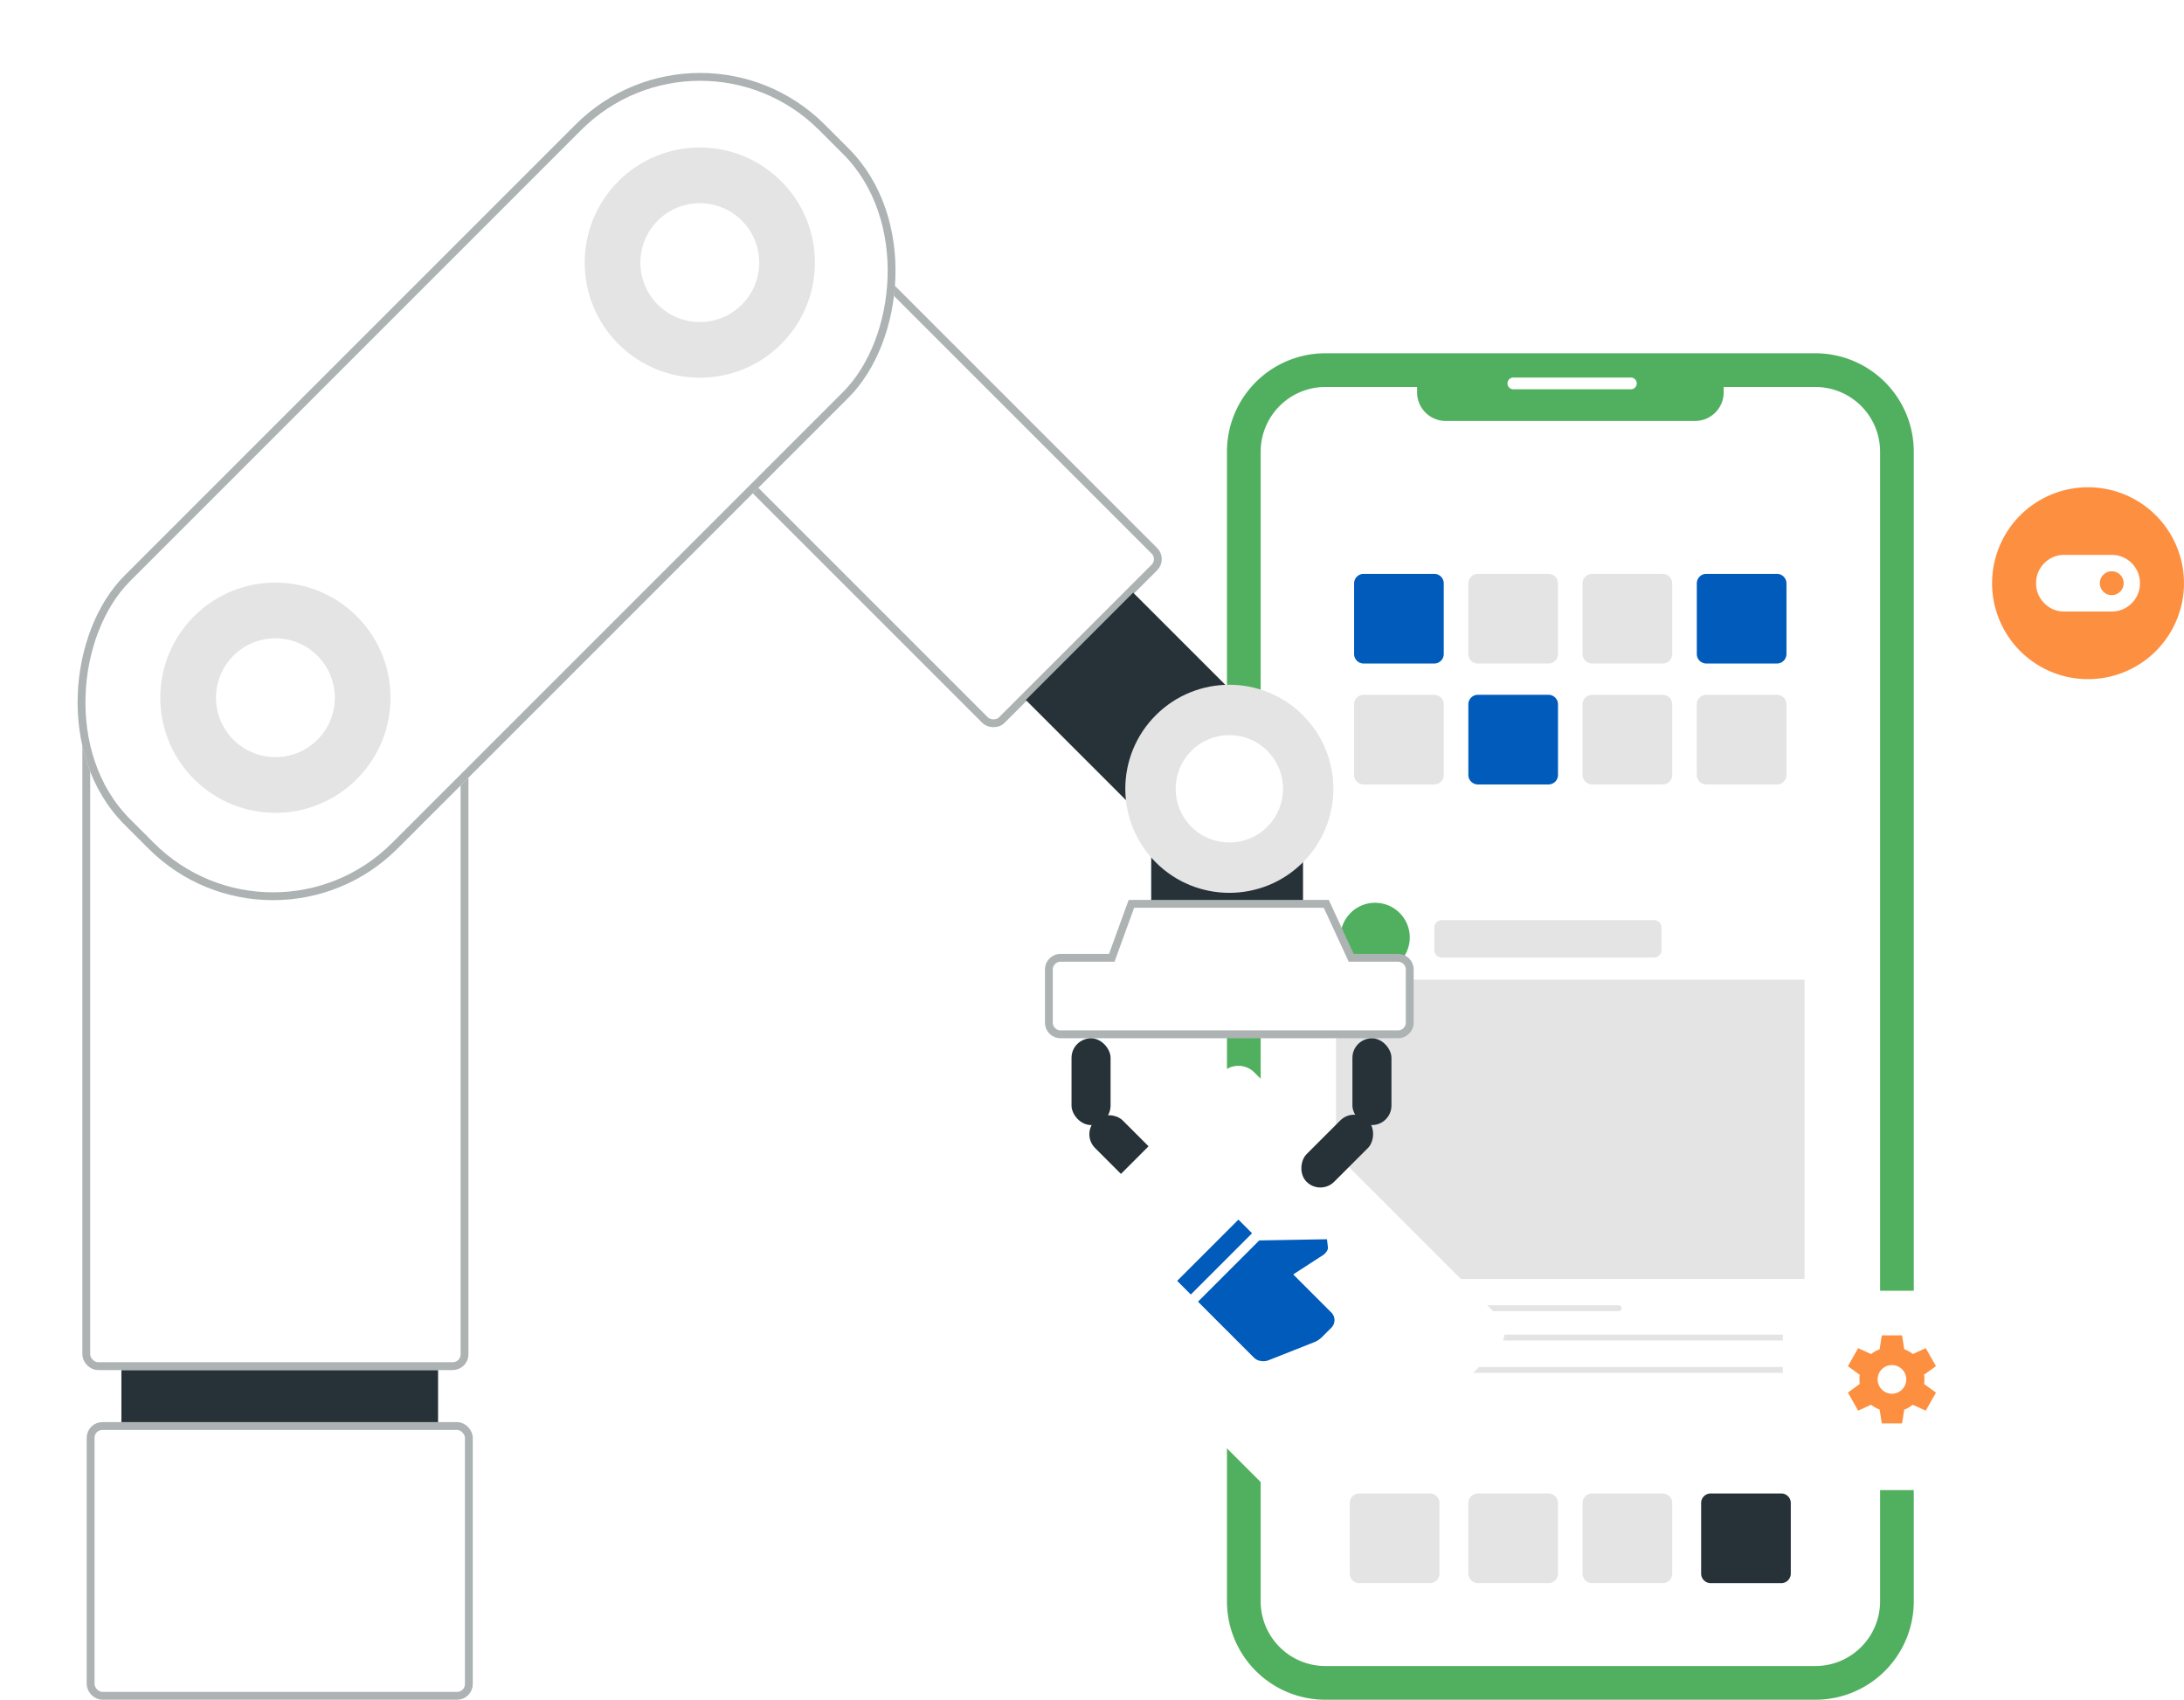 <svg xmlns="http://www.w3.org/2000/svg" xmlns:xlink="http://www.w3.org/1999/xlink" width="558" height="434.278" viewBox="0 0 558 434.278">
  <defs>
    <filter id="Path_7543" x="425.506" y="299.775" width="117.028" height="110.944" filterUnits="userSpaceOnUse">
      <feOffset dy="3" input="SourceAlpha"/>
      <feGaussianBlur stdDeviation="10" result="blur"/>
      <feFlood flood-opacity="0.122"/>
      <feComposite operator="in" in2="blur"/>
      <feComposite in="SourceGraphic"/>
    </filter>
    <filter id="Path_7546" x="230.381" y="235.428" width="190.925" height="190.925" filterUnits="userSpaceOnUse">
      <feOffset dy="3" input="SourceAlpha"/>
      <feGaussianBlur stdDeviation="11.5" result="blur-2"/>
      <feFlood flood-opacity="0.161"/>
      <feComposite operator="in" in2="blur-2"/>
      <feComposite in="SourceGraphic"/>
    </filter>
  </defs>
  <g id="Group_4363" data-name="Group 4363" transform="translate(6984 17295.846)">
    <g id="Group_4361" data-name="Group 4361" transform="translate(-6670.519 -17205.584)">
      <path id="Path_7513" data-name="Path 7513" d="M246.662,416.256h-125.2A25.145,25.145,0,0,1,96.32,391.116V97.381A25.145,25.145,0,0,1,121.461,72.24h125.2A25.145,25.145,0,0,1,271.8,97.381V391.116A25.145,25.145,0,0,1,246.662,416.256Z" transform="translate(-96.32 -72.24)" fill="#fff"/>
      <g id="Group_4364" data-name="Group 4364" transform="translate(20.113 280.845)">
        <path id="Path_7549" data-name="Path 7549" d="M152.249,168.188H134.216a2.436,2.436,0,0,1-2.437-2.437V147.718a2.436,2.436,0,0,1,2.437-2.437h18.032a2.436,2.436,0,0,1,2.437,2.437v18.032A2.436,2.436,0,0,1,152.249,168.188Z" transform="translate(-120.514 -134.809)" fill="#e4e4e4"/>
        <path id="Path_7550" data-name="Path 7550" d="M185.3,168.188H167.267a2.436,2.436,0,0,1-2.437-2.437V147.718a2.436,2.436,0,0,1,2.437-2.437H185.3a2.436,2.436,0,0,1,2.437,2.437v18.032A2.436,2.436,0,0,1,185.3,168.188Z" transform="translate(-123.27 -134.809)" fill="#e4e4e4"/>
        <path id="Path_7551" data-name="Path 7551" d="M218.348,168.188H200.316a2.436,2.436,0,0,1-2.437-2.437V147.718a2.436,2.436,0,0,1,2.437-2.437h18.032a2.436,2.436,0,0,1,2.437,2.437v18.032A2.436,2.436,0,0,1,218.348,168.188Z" transform="translate(-127.135 -134.809)" fill="#e4e4e4"/>
        <path id="Path_7552" data-name="Path 7552" d="M251.4,168.188H233.367a2.436,2.436,0,0,1-2.437-2.437V147.718a2.436,2.436,0,0,1,2.437-2.437H251.4a2.437,2.437,0,0,1,2.437,2.437v18.032A2.436,2.436,0,0,1,251.4,168.188Z" transform="translate(-129.892 -134.809)" fill="#263238"/>
      </g>
      <path id="Path_7514" data-name="Path 7514" d="M246.662,80.85a16.552,16.552,0,0,1,16.531,16.531V391.116a16.552,16.552,0,0,1-16.531,16.531h-125.2a16.552,16.552,0,0,1-16.531-16.531V97.381A16.552,16.552,0,0,1,121.461,80.85Zm0-8.61h-125.2A25.145,25.145,0,0,0,96.32,97.381V391.116a25.145,25.145,0,0,0,25.141,25.141h125.2A25.145,25.145,0,0,0,271.8,391.116V97.381A25.145,25.145,0,0,0,246.662,72.24Z" transform="translate(-96.32 -72.24)" fill="#51b05f"/>
      <path id="Path_7515" data-name="Path 7515" d="M229.667,73.221H151.33v9.113a7.315,7.315,0,0,0,7.312,7.312h63.713a7.315,7.315,0,0,0,7.312-7.312Z" transform="translate(-102.753 -72.355)" fill="#51b05f"/>
      <path id="Path_7516" data-name="Path 7516" d="M179.17,80.961h30.042" transform="translate(-106.008 -73.26)" fill="none" stroke="#fff" stroke-linecap="round" stroke-linejoin="round" stroke-width="3"/>
      <path id="Path_7524" data-name="Path 7524" d="M79.505,175.075a24.513,24.513,0,1,0-29.533,18.154A24.513,24.513,0,0,0,79.505,175.075Z" transform="translate(164.339 -110.639)" fill="#fd8f40"/>
      <path id="Path_7528" data-name="Path 7528" d="M247.21,210.042h-121a7,7,0,0,1-7-7V128.314a7,7,0,0,1,7-7H247.218a7,7,0,0,1,7,7v74.725A7.01,7.01,0,0,1,247.21,210.042Z" transform="translate(-98.997 -82.411)" fill="#fff"/>
      <path id="Path_7529" data-name="Path 7529" d="M152.249,168.188H134.216a2.436,2.436,0,0,1-2.437-2.437V147.718a2.436,2.436,0,0,1,2.437-2.437h18.032a2.436,2.436,0,0,1,2.437,2.437v18.032A2.436,2.436,0,0,1,152.249,168.188Z" transform="translate(-99.293 -88.92)" fill="#005bbb"/>
      <path id="Path_7530" data-name="Path 7530" d="M185.3,168.188H167.267a2.436,2.436,0,0,1-2.437-2.437V147.718a2.436,2.436,0,0,1,2.437-2.437H185.3a2.436,2.436,0,0,1,2.437,2.437v18.032A2.436,2.436,0,0,1,185.3,168.188Z" transform="translate(-103.157 -88.92)" fill="#e4e4e4"/>
      <path id="Path_7531" data-name="Path 7531" d="M218.348,168.188H200.316a2.436,2.436,0,0,1-2.437-2.437V147.718a2.436,2.436,0,0,1,2.437-2.437h18.032a2.436,2.436,0,0,1,2.437,2.437v18.032A2.436,2.436,0,0,1,218.348,168.188Z" transform="translate(-107.022 -88.92)" fill="#e4e4e4"/>
      <rect id="Rectangle_5488" data-name="Rectangle 5488" width="135.211" height="138.536" rx="7" transform="translate(20.113 133.442)" fill="#fff"/>
      <path id="Path_7532" data-name="Path 7532" d="M251.4,168.188H233.367a2.436,2.436,0,0,1-2.437-2.437V147.718a2.436,2.436,0,0,1,2.437-2.437H251.4a2.437,2.437,0,0,1,2.437,2.437v18.032A2.436,2.436,0,0,1,251.4,168.188Z" transform="translate(-110.887 -88.92)" fill="#005bbb"/>
      <path id="Path_7533" data-name="Path 7533" d="M152.249,203.177H134.216a2.436,2.436,0,0,1-2.437-2.437V182.707a2.436,2.436,0,0,1,2.437-2.437h18.032a2.436,2.436,0,0,1,2.437,2.437v18.032A2.431,2.431,0,0,1,152.249,203.177Z" transform="translate(-99.293 -93.011)" fill="#e4e4e4"/>
      <path id="Path_7534" data-name="Path 7534" d="M185.3,203.177H167.267a2.436,2.436,0,0,1-2.437-2.437V182.707a2.437,2.437,0,0,1,2.437-2.437H185.3a2.436,2.436,0,0,1,2.437,2.437v18.032A2.431,2.431,0,0,1,185.3,203.177Z" transform="translate(-103.157 -93.011)" fill="#005bbb"/>
      <path id="Path_7535" data-name="Path 7535" d="M218.348,203.177H200.316a2.436,2.436,0,0,1-2.437-2.437V182.707a2.436,2.436,0,0,1,2.437-2.437h18.032a2.436,2.436,0,0,1,2.437,2.437v18.032A2.431,2.431,0,0,1,218.348,203.177Z" transform="translate(-107.022 -93.011)" fill="#e4e4e4"/>
      <path id="Path_7536" data-name="Path 7536" d="M251.4,203.177H233.367a2.436,2.436,0,0,1-2.437-2.437V182.707a2.436,2.436,0,0,1,2.437-2.437H251.4a2.437,2.437,0,0,1,2.437,2.437v18.032A2.431,2.431,0,0,1,251.4,203.177Z" transform="translate(-110.887 -93.011)" fill="#e4e4e4"/>
      <path id="Path_7539" data-name="Path 7539" d="M240.645,248.5H186.773a1.95,1.95,0,0,1-2.093-1.767V240.7a1.95,1.95,0,0,1,2.093-1.767h53.873a1.95,1.95,0,0,1,2.093,1.767v6.031A1.941,1.941,0,0,1,240.645,248.5Z" transform="translate(-131.713 -94.109)" fill="#e4e4e4"/>
      <path id="Path_7540" data-name="Path 7540" d="M185.68,263.66h70.76" transform="translate(-156.365 -19.686)" fill="none" stroke="#e4e4e4" stroke-linecap="round" stroke-linejoin="round" stroke-width="1.5"/>
      <path id="Path_7541" data-name="Path 7541" d="M185.68,272.16H301.135" transform="translate(-156.365 -20.681)" fill="none" stroke="#e4e4e4" stroke-linecap="round" stroke-linejoin="round" stroke-width="1.5"/>
      <path id="Path_7542" data-name="Path 7542" d="M185.68,281.529H301.135" transform="translate(-156.365 -21.777)" fill="none" stroke="#e4e4e4" stroke-linecap="round" stroke-linejoin="round" stroke-width="1.5"/>
      <g transform="matrix(1, 0, 0, 1, -313.48, -90.26)" filter="url(#Path_7543)">
        <path id="Path_7543-2" data-name="Path 7543" d="M308.165,390.864H262.281a5.572,5.572,0,0,1-5.572-5.572v-39.8a5.572,5.572,0,0,1,5.572-5.572h45.884a5.572,5.572,0,0,1,5.572,5.572v39.8A5.578,5.578,0,0,1,308.165,390.864Z" transform="translate(198.8 -13.14)" fill="#fff"/>
      </g>
      <rect id="Rectangle_5489" data-name="Rectangle 5489" width="119.695" height="76.472" transform="translate(27.871 160.041)" fill="#e4e4e4"/>
      <circle id="Ellipse_1548" data-name="Ellipse 1548" cx="8.866" cy="8.866" r="8.866" transform="translate(28.979 140.389)" fill="#51b05f"/>
      <path id="settings_FILL1_wght400_GRAD0_opsz48" d="M12.663,26.5,12.1,22.957a7.536,7.536,0,0,1-1.125-.534,7.731,7.731,0,0,1-1.041-.7L6.616,23.239,4,18.626,7.038,16.4a3.344,3.344,0,0,1-.07-.577q-.014-.323-.014-.577t.014-.577a3.344,3.344,0,0,1,.07-.577L4,11.875,6.616,7.263,9.935,8.782a7.73,7.73,0,0,1,1.041-.7A5.82,5.82,0,0,1,12.1,7.572L12.663,4h5.175L18.4,7.544a9.119,9.119,0,0,1,1.139.52,4.841,4.841,0,0,1,1.027.717l3.319-1.519L26.5,11.875l-3.038,2.166a3.964,3.964,0,0,1,.07.6q.014.323.014.6t-.014.591a3.917,3.917,0,0,1-.07.591L26.5,18.626l-2.616,4.613L20.567,21.72a9.331,9.331,0,0,1-1.027.717,4.9,4.9,0,0,1-1.139.52L17.838,26.5Zm2.588-7.594a3.649,3.649,0,0,0,3.656-3.656,3.649,3.649,0,0,0-3.656-3.656,3.649,3.649,0,0,0-3.656,3.656,3.649,3.649,0,0,0,3.656,3.656Z" transform="translate(154.649 246.921)" fill="#fd8f40"/>
      <path id="toggle_on_FILL1_wght400_GRAD0_opsz48" d="M9.236,26.473a6.978,6.978,0,0,1-5.126-2.111A6.978,6.978,0,0,1,2,19.236a6.978,6.978,0,0,1,2.111-5.126A6.978,6.978,0,0,1,9.236,12H21.3a7.206,7.206,0,0,1,7.236,7.236A7.206,7.206,0,0,1,21.3,26.473Zm12.091-4.191a3.049,3.049,0,0,0,2.156-5.2,3.049,3.049,0,0,0-4.312,4.312,2.936,2.936,0,0,0,2.156.889Z" transform="translate(204.734 39.511)" fill="#fff"/>
    </g>
    <g id="Group_4362" data-name="Group 4362" transform="translate(-6984 -17295.846)">
      <g id="Rectangle_5475" data-name="Rectangle 5475" transform="translate(22.153 363.347)" fill="none" stroke="#adb2b3" stroke-width="2">
        <rect width="98.637" height="70.93" rx="4" stroke="none"/>
        <rect x="1" y="1" width="96.637" height="68.93" rx="3" fill="none"/>
      </g>
      <rect id="Rectangle_5482" data-name="Rectangle 5482" width="80.905" height="13.299" transform="translate(31.019 350.047)" fill="#263238"/>
      <g id="Rectangle_5477" data-name="Rectangle 5477" transform="translate(21.045 178.263)" fill="none" stroke="#adb2b3" stroke-width="2">
        <rect width="98.637" height="171.784" rx="4" stroke="none"/>
        <rect x="1" y="1" width="96.637" height="169.784" rx="3" fill="none"/>
      </g>
      <g id="Rectangle_5479" data-name="Rectangle 5479" transform="translate(157.768 91.481) rotate(-45)" fill="none" stroke="#adb2b3" stroke-width="2">
        <rect width="63.172" height="135.831" rx="4" stroke="none"/>
        <rect x="1" y="1" width="61.172" height="133.831" rx="3" fill="none"/>
      </g>
      <g id="Rectangle_5478" data-name="Rectangle 5478" transform="translate(178.88 0) rotate(45)" fill="#fff" stroke="#adb2b3" stroke-width="2">
        <rect width="98.637" height="252.974" rx="45" stroke="none"/>
        <rect x="1" y="1" width="96.637" height="250.974" rx="44" fill="none"/>
      </g>
      <rect id="Rectangle_5476" data-name="Rectangle 5476" width="38.79" height="56.523" transform="translate(262.086 178.845) rotate(-45)" fill="#263238"/>
      <rect id="Rectangle_5480" data-name="Rectangle 5480" width="38.79" height="29.37" transform="translate(294.126 201.537)" fill="#263238"/>
      <path id="Union_133" data-name="Union 133" d="M6616-4474.668a3,3,0,0,1-3-3v-13.545a3,3,0,0,1,3-3h13.07l5.013-13.787h49.791l6.374,13.787H6702.2a3,3,0,0,1,3,3v13.545a3,3,0,0,1-3,3Z" transform="translate(-6345.019 4738.932)" fill="#fff" stroke="#adb2b3" stroke-width="2"/>
      <circle id="Ellipse_1542" data-name="Ellipse 1542" cx="29.411" cy="29.411" r="29.411" transform="translate(137.203 67.097) rotate(-45)" fill="#e4e4e4"/>
      <circle id="Ellipse_1547" data-name="Ellipse 1547" cx="26.581" cy="26.581" r="26.581" transform="translate(276.498 201.537) rotate(-45)" fill="#e4e4e4"/>
      <circle id="Ellipse_1545" data-name="Ellipse 1545" cx="29.411" cy="29.411" r="29.411" transform="translate(28.77 178.263) rotate(-45)" fill="#e4e4e4"/>
      <circle id="Ellipse_1543" data-name="Ellipse 1543" cx="15.18" cy="15.18" r="15.18" transform="translate(157.329 67.099) rotate(-45)" fill="#fff"/>
      <circle id="Ellipse_1546" data-name="Ellipse 1546" cx="13.719" cy="13.719" r="13.719" transform="translate(294.688 201.537) rotate(-45)" fill="#fff"/>
      <circle id="Ellipse_1544" data-name="Ellipse 1544" cx="15.18" cy="15.18" r="15.18" transform="translate(48.896 178.263) rotate(-45)" fill="#fff"/>
      <rect id="Rectangle_5483" data-name="Rectangle 5483" width="9.975" height="22.166" rx="4.987" transform="translate(273.77 265.287)" fill="#263238"/>
      <rect id="Rectangle_5486" data-name="Rectangle 5486" width="9.974" height="22.166" rx="4.987" transform="translate(345.535 265.287)" fill="#263238"/>
      <rect id="Rectangle_5484" data-name="Rectangle 5484" width="9.975" height="22.166" rx="4.987" transform="translate(276.261 289.793) rotate(-45)" fill="#263238"/>
      <g transform="matrix(1, 0, 0, 1, 0, 0)" filter="url(#Path_7546)">
        <path id="Path_7546-2" data-name="Path 7546" d="M93.817,72.859H5.752A5.754,5.754,0,0,1,0,67.107V5.752A5.754,5.754,0,0,1,5.752,0H93.817a5.754,5.754,0,0,1,5.752,5.752V67.107A5.747,5.747,0,0,1,93.817,72.859Z" transform="translate(316.4 266.93) rotate(45)" fill="#fff"/>
      </g>
      <rect id="Rectangle_5485" data-name="Rectangle 5485" width="9.974" height="22.166" rx="4.987" transform="translate(337.346 305.467) rotate(-135)" fill="#263238"/>
      <path id="thumb_up_FILL1_wght400_GRAD0_opsz48" d="M27.711,34.584H7.522V12.45L19.54,0l1.427,1.124a1.659,1.659,0,0,1,.627.778,3,3,0,0,1,.151.994v.432L19.8,12.45H33.72a2.744,2.744,0,0,1,2.594,2.594v3.545a6.588,6.588,0,0,1-.108,1.1,4.517,4.517,0,0,1-.324,1.1L30.866,32.379a3.753,3.753,0,0,1-1.275,1.556A3.131,3.131,0,0,1,27.711,34.584ZM4.928,12.45V34.584H0V12.45Z" transform="translate(325.215 302.807) rotate(45)" fill="#005bbb"/>
    </g>
  </g>
</svg>
